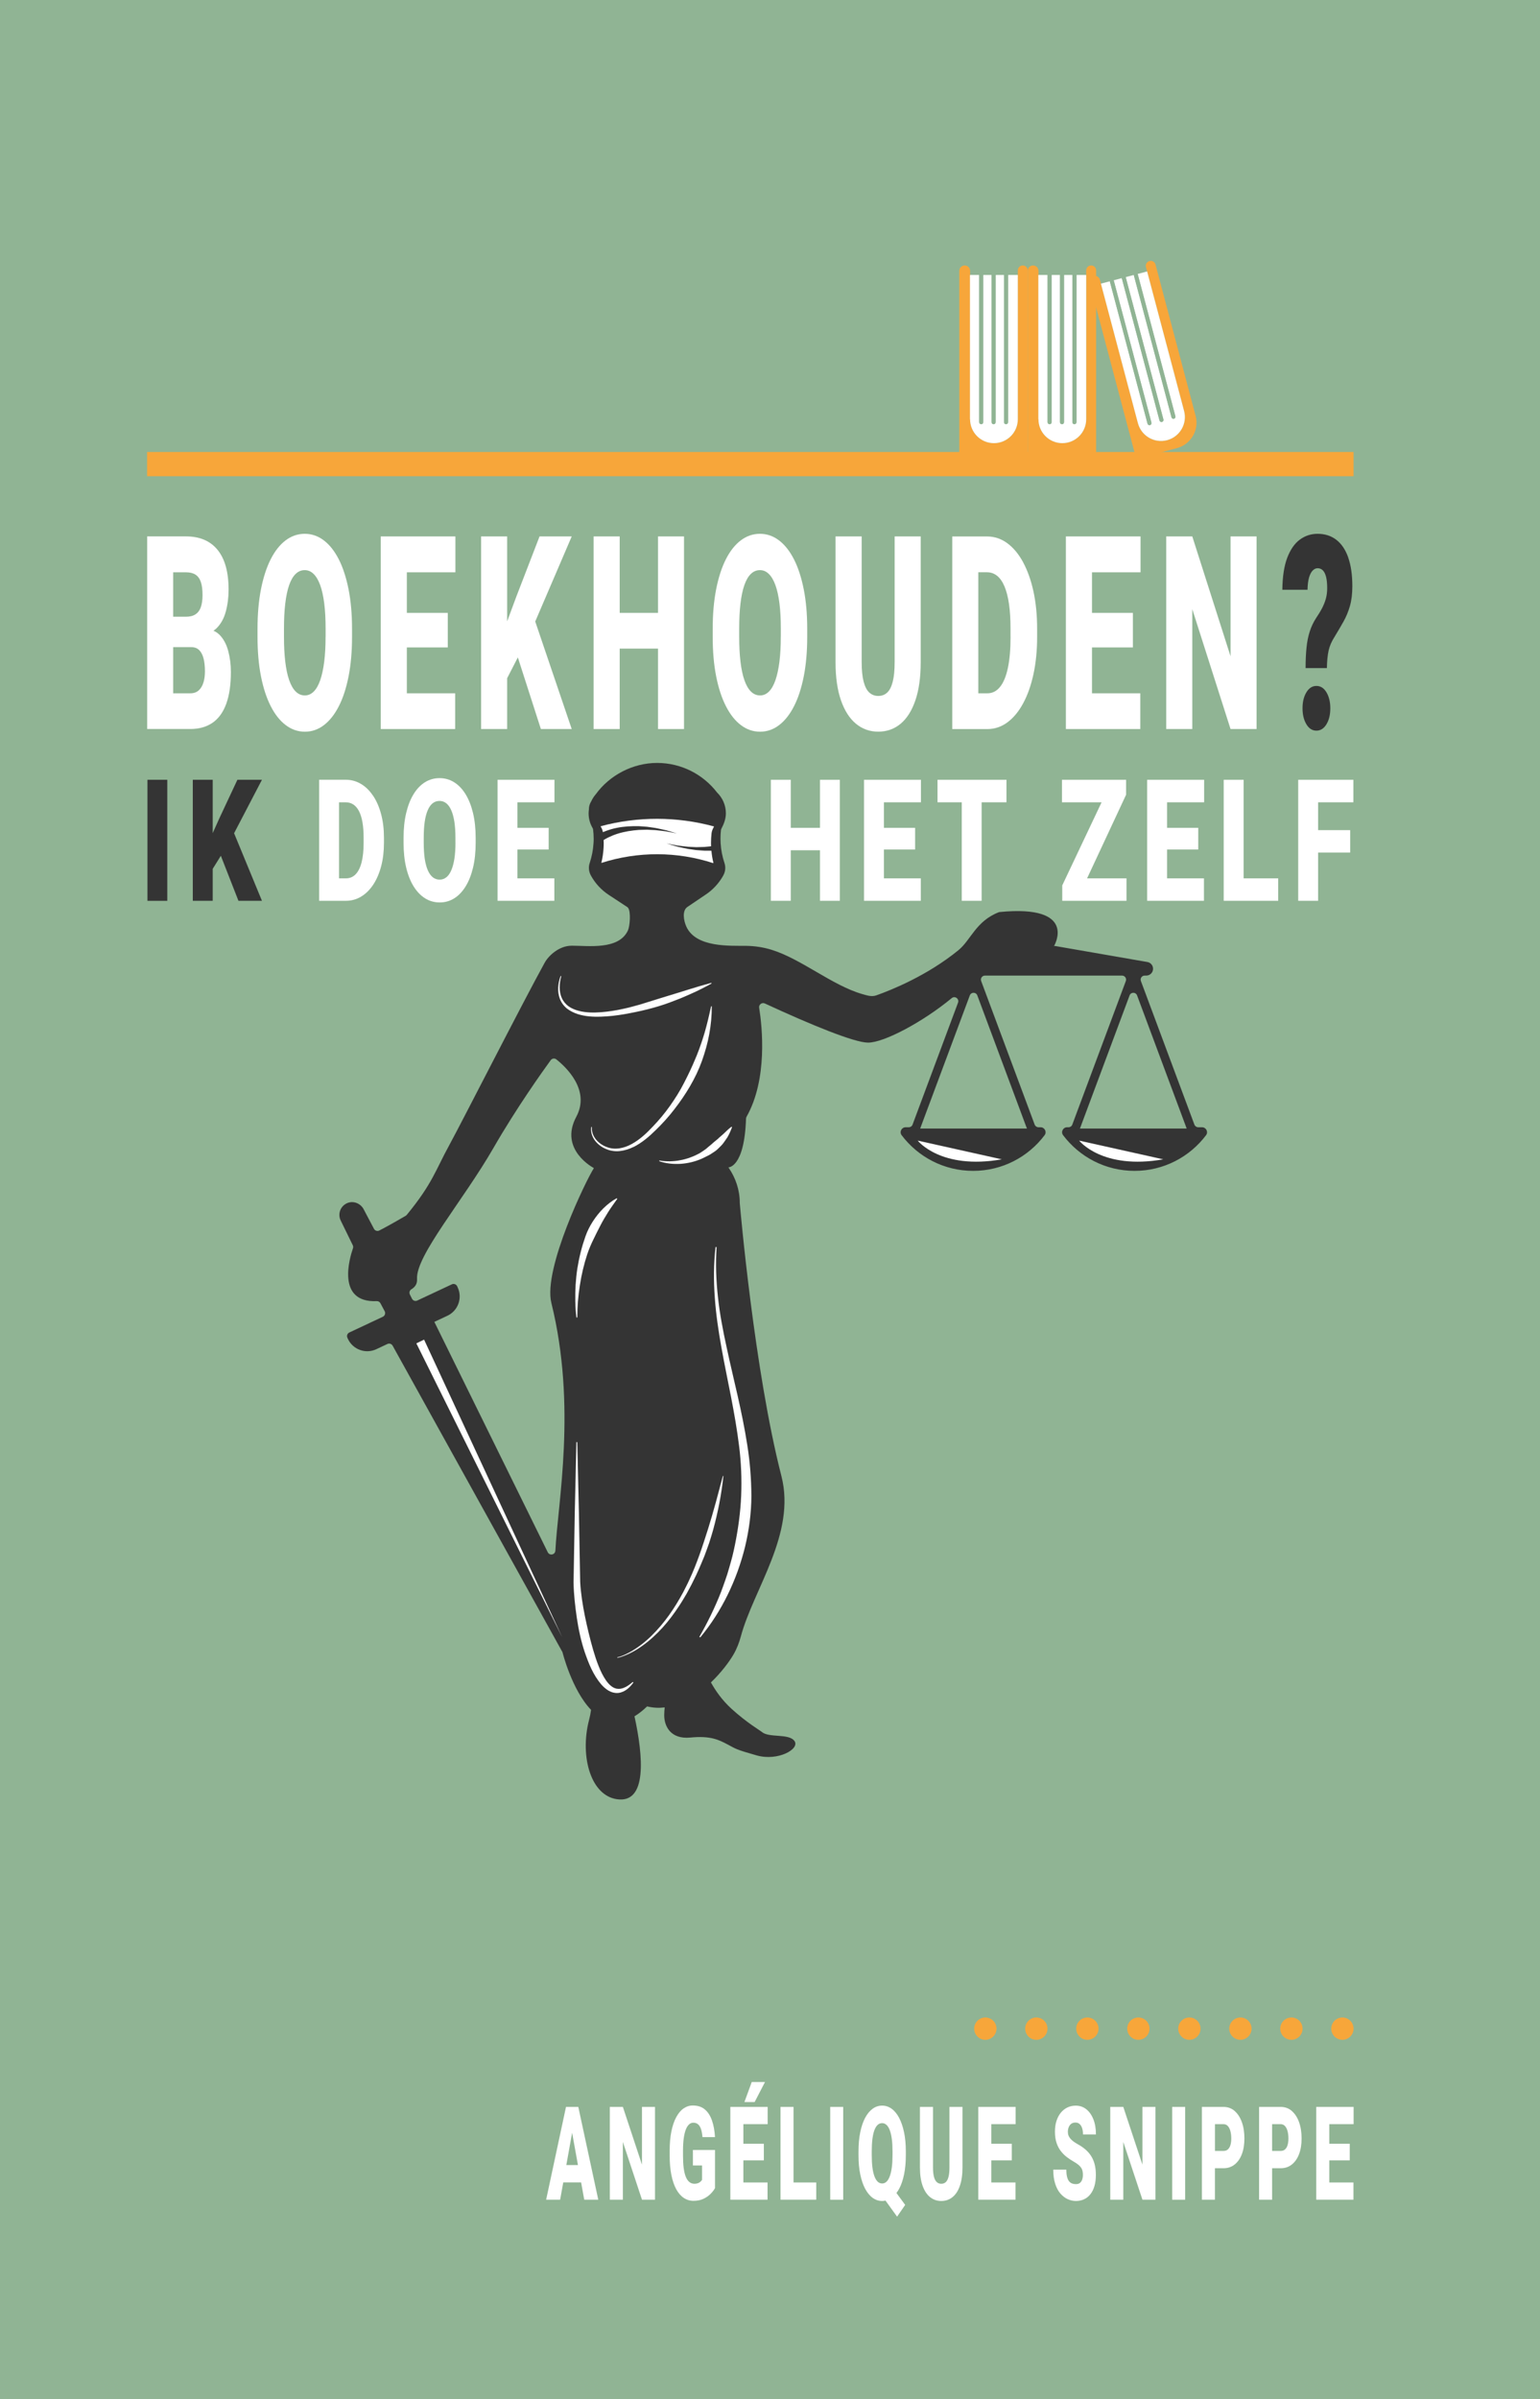 <?xml version="1.0" encoding="UTF-8"?><svg id="voorkant" xmlns="http://www.w3.org/2000/svg" viewBox="0 0 427.88 666.14"><defs><style>.cls-1{fill:#f7a63a;}.cls-1,.cls-2,.cls-3,.cls-4{stroke-width:0px;}.cls-2{fill:#90b494;}.cls-3{fill:#fff;}.cls-4{fill:#343434;}</style></defs><rect class="cls-2" x="-11.19" y="-8.5" width="447.57" height="683.15"/><path class="cls-3" d="M60.84,176.13c-.45-.44-.97-.75-1.53-1,.28-.19.56-.4.81-.64,1.22-1.19,2.09-2.74,2.61-4.65s.78-3.95.78-6.13c0-2.5-.27-4.67-.8-6.52s-1.32-3.39-2.34-4.61-2.27-2.14-3.72-2.74-3.12-.9-4.97-.9h-10.79v53.48h11.97c2.48,0,4.55-.59,6.23-1.76s2.94-2.94,3.79-5.29c.84-2.35,1.27-5.28,1.27-8.78,0-2.06-.25-4.03-.76-5.91s-1.35-3.4-2.53-4.55ZM51.67,158.91c1.07,0,1.95.21,2.63.64.68.43,1.18,1.11,1.5,2.04s.47,2.15.47,3.67c0,1.32-.16,2.42-.46,3.31-.31.88-.8,1.55-1.48,2s-1.58.68-2.7.68h-3.51v-12.34h3.55ZM56.53,189.48c-.27.92-.7,1.65-1.3,2.2-.6.55-1.39.83-2.38.83h-4.73v-12.82h5.02c.92,0,1.66.28,2.21.83s.95,1.33,1.21,2.33c.25,1,.38,2.19.38,3.56,0,1.13-.13,2.15-.4,3.07Z"/><path class="cls-3" d="M94.12,155.29c-1.17-2.29-2.56-4.04-4.16-5.25-1.6-1.21-3.37-1.82-5.29-1.82s-3.71.61-5.31,1.82c-1.6,1.21-2.99,2.96-4.15,5.25s-2.06,5.06-2.7,8.32c-.64,3.26-.96,6.93-.96,11.02v2.17c0,4.09.32,7.76.96,11,.64,3.24,1.55,6.01,2.72,8.3,1.17,2.29,2.56,4.04,4.17,5.25,1.6,1.21,3.37,1.82,5.31,1.82s3.69-.61,5.28-1.82,2.98-2.96,4.15-5.25c1.17-2.29,2.07-5.06,2.71-8.3.64-3.24.96-6.91.96-11v-2.17c0-4.09-.32-7.76-.97-11.02-.65-3.26-1.55-6.03-2.72-8.32ZM90.46,176.79c0,2.62-.13,4.94-.38,6.96-.26,2.02-.63,3.73-1.11,5.12-.49,1.4-1.09,2.45-1.81,3.16s-1.53,1.07-2.46,1.07-1.81-.36-2.53-1.07c-.72-.71-1.33-1.76-1.82-3.16s-.85-3.1-1.09-5.12c-.24-2.02-.36-4.34-.36-6.96v-2.24c0-2.64.12-4.98.36-7,.24-2.02.6-3.72,1.08-5.09s1.08-2.41,1.8-3.1,1.55-1.05,2.52-1.05,1.74.35,2.47,1.05c.72.7,1.33,1.73,1.83,3.1s.87,3.07,1.13,5.09c.25,2.02.38,4.35.38,7v2.24Z"/><polygon class="cls-3" points="105.79 148.95 105.79 202.43 126.47 202.43 126.47 192.51 113.04 192.51 113.04 179.77 124.41 179.77 124.41 170.18 113.04 170.18 113.04 158.91 126.53 158.91 126.53 148.95 105.79 148.95"/><polygon class="cls-3" points="149.91 148.95 143.43 165.74 140.91 172.53 140.91 148.95 133.67 148.95 133.67 202.43 140.91 202.43 140.91 188.31 143.88 182.54 150.28 202.43 158.85 202.43 148.71 172.57 158.85 148.95 149.91 148.95"/><polygon class="cls-3" points="182.83 170.18 172.18 170.18 172.18 148.95 164.93 148.95 164.93 202.43 172.18 202.43 172.18 180.1 182.83 180.1 182.83 202.43 190.05 202.43 190.05 148.95 182.83 148.95 182.83 170.18"/><path class="cls-3" d="M220.59,155.29c-1.17-2.29-2.56-4.04-4.16-5.25-1.6-1.21-3.37-1.82-5.29-1.82s-3.71.61-5.31,1.82c-1.6,1.21-2.99,2.96-4.15,5.25s-2.06,5.06-2.7,8.32c-.64,3.26-.96,6.93-.96,11.02v2.17c0,4.09.32,7.76.96,11,.64,3.24,1.55,6.01,2.72,8.3,1.17,2.29,2.56,4.04,4.17,5.25,1.6,1.21,3.37,1.82,5.31,1.82s3.69-.61,5.28-1.82,2.98-2.96,4.15-5.25,2.07-5.06,2.71-8.3c.64-3.24.96-6.91.96-11v-2.17c0-4.09-.32-7.76-.97-11.02s-1.55-6.03-2.72-8.32ZM216.94,176.79c0,2.62-.13,4.94-.38,6.96-.26,2.02-.63,3.73-1.11,5.12-.49,1.4-1.09,2.45-1.81,3.16s-1.53,1.07-2.46,1.07-1.81-.36-2.53-1.07c-.72-.71-1.33-1.76-1.82-3.16s-.85-3.1-1.09-5.12c-.24-2.02-.36-4.34-.36-6.96v-2.24c0-2.64.12-4.98.36-7,.24-2.02.6-3.72,1.08-5.09s1.08-2.41,1.8-3.1,1.55-1.05,2.52-1.05,1.74.35,2.47,1.05c.72.7,1.33,1.73,1.83,3.1s.87,3.07,1.13,5.09c.25,2.02.38,4.35.38,7v2.24Z"/><path class="cls-3" d="M248.57,183.88c0,2.2-.17,4-.52,5.38s-.85,2.39-1.53,3.03-1.51.95-2.5.95-1.81-.32-2.5-.95-1.21-1.65-1.57-3.03-.54-3.18-.54-5.38v-34.93h-7.26v34.93c0,4.16.5,7.68,1.5,10.56,1,2.88,2.39,5.05,4.17,6.52,1.78,1.47,3.85,2.2,6.2,2.2s4.45-.73,6.21-2.2c1.76-1.47,3.13-3.64,4.11-6.52.98-2.88,1.47-6.4,1.47-10.56v-34.93h-7.24v34.93Z"/><path class="cls-3" d="M284.26,156.1c-1.25-2.29-2.72-4.05-4.42-5.29-1.7-1.24-3.57-1.85-5.6-1.85h-9.66v53.48h9.76c2.01,0,3.86-.62,5.54-1.85,1.68-1.24,3.15-2.99,4.38-5.27,1.24-2.28,2.2-4.98,2.88-8.12.68-3.13,1.02-6.59,1.02-10.36v-2.24c0-3.8-.34-7.25-1.02-10.38-.68-3.12-1.65-5.83-2.89-8.12ZM280.78,176.83c0,3.43-.25,6.31-.75,8.65s-1.23,4.1-2.19,5.27-2.12,1.76-3.5,1.76h-2.52v-33.61h2.41c1.06,0,2,.33,2.82.99s1.5,1.65,2.05,2.96.97,2.94,1.25,4.89.42,4.21.42,6.78v2.31Z"/><polygon class="cls-3" points="296.15 148.95 296.15 202.43 316.83 202.43 316.83 192.51 303.4 192.51 303.4 179.77 314.77 179.77 314.77 170.18 303.4 170.18 303.4 158.91 316.89 158.91 316.89 148.95 296.15 148.95"/><polygon class="cls-3" points="341.9 182.23 331.27 148.95 324.03 148.95 324.03 202.43 331.27 202.43 331.27 169.15 341.9 202.43 349.13 202.43 349.13 148.95 341.9 148.95 341.9 182.23"/><path class="cls-4" d="M374.59,154.77c-.77-2.17-1.88-3.8-3.32-4.9s-3.17-1.65-5.18-1.65c-1.82,0-3.46.53-4.92,1.6-1.46,1.07-2.63,2.74-3.51,5.03-.87,2.29-1.33,5.26-1.37,8.91h7c.03-1.42.17-2.56.43-3.43s.6-1.51,1.02-1.93c.42-.42.87-.62,1.35-.62.59,0,1.08.2,1.47.61.39.4.69,1.01.89,1.82.2.81.3,1.85.3,3.12,0,1.03-.12,2-.37,2.9s-.61,1.8-1.07,2.68-1.03,1.8-1.67,2.75c-.73,1.13-1.31,2.35-1.73,3.67-.43,1.32-.73,2.81-.9,4.46-.17,1.65-.26,3.56-.26,5.71h5.92c.03-1.93.19-3.54.47-4.83s.83-2.55,1.63-3.8c.92-1.52,1.76-2.94,2.51-4.28.75-1.33,1.35-2.78,1.79-4.33s.67-3.39.67-5.49c0-3.16-.39-5.82-1.16-7.99Z"/><path class="cls-4" d="M365.76,190.46c-1.14,0-2.07.59-2.79,1.78s-1.07,2.66-1.07,4.43.36,3.24,1.07,4.43,1.64,1.78,2.79,1.78,2.07-.59,2.79-1.78,1.07-2.66,1.07-4.43-.36-3.24-1.07-4.43-1.64-1.78-2.79-1.78Z"/><rect class="cls-4" x="40.97" y="216.52" width="5.51" height="33.61"/><polygon class="cls-4" points="65.96 216.52 61.02 227.06 59.1 231.33 59.1 216.52 53.57 216.52 53.57 250.12 59.1 250.12 59.1 241.25 61.36 237.62 66.25 250.12 72.78 250.12 65.04 231.36 72.78 216.52 65.96 216.52"/><path class="cls-3" d="M103.68,221c-.95-1.44-2.07-2.55-3.37-3.32-1.3-.78-2.72-1.17-4.27-1.17h-7.37v33.61h7.45c1.53,0,2.94-.39,4.23-1.17,1.29-.78,2.4-1.88,3.35-3.31.94-1.43,1.68-3.13,2.2-5.1.52-1.97.78-4.14.78-6.51v-1.41c0-2.39-.26-4.56-.78-6.52-.52-1.96-1.25-3.66-2.2-5.1ZM101.03,234.03c0,2.15-.19,3.97-.57,5.44-.38,1.47-.94,2.57-1.67,3.31-.73.74-1.62,1.11-2.67,1.11h-1.92v-21.12h1.84c.81,0,1.52.21,2.15.62.62.42,1.15,1.04,1.57,1.86s.74,1.85.95,3.07c.21,1.22.32,2.64.32,4.26v1.45Z"/><path class="cls-3" d="M129.34,220.5c-.89-1.44-1.95-2.54-3.17-3.3-1.22-.76-2.57-1.14-4.04-1.14s-2.83.38-4.05,1.14c-1.22.76-2.28,1.86-3.16,3.3-.89,1.44-1.57,3.18-2.06,5.23-.49,2.05-.73,4.35-.73,6.92v1.36c0,2.57.24,4.87.73,6.91.49,2.04,1.18,3.78,2.08,5.22.9,1.44,1.96,2.54,3.18,3.3,1.22.76,2.57,1.14,4.05,1.14s2.81-.38,4.03-1.14,2.27-1.86,3.16-3.3,1.58-3.18,2.07-5.22c.49-2.04.73-4.34.73-6.91v-1.36c0-2.57-.25-4.88-.74-6.92s-1.19-3.79-2.08-5.23ZM126.55,234.01c0,1.65-.1,3.1-.29,4.37-.19,1.27-.48,2.34-.85,3.22-.37.88-.83,1.54-1.38,1.98s-1.17.67-1.87.67-1.38-.22-1.93-.67c-.55-.45-1.01-1.11-1.39-1.98-.37-.88-.65-1.95-.84-3.22-.18-1.27-.27-2.73-.27-4.37v-1.41c0-1.66.09-3.13.27-4.4.18-1.27.46-2.33.83-3.2s.82-1.51,1.37-1.95,1.19-.66,1.92-.66,1.33.22,1.88.66c.55.44,1.01,1.09,1.39,1.95s.66,1.93.86,3.2c.19,1.27.29,2.74.29,4.4v1.41Z"/><polygon class="cls-3" points="138.24 216.52 138.24 250.12 154.02 250.12 154.02 243.89 143.77 243.89 143.77 235.88 152.44 235.88 152.44 229.86 143.77 229.86 143.77 222.77 154.06 222.77 154.06 216.52 138.24 216.52"/><polygon class="cls-3" points="227.83 229.86 219.71 229.86 219.71 216.52 214.18 216.52 214.18 250.12 219.71 250.12 219.71 236.09 227.83 236.09 227.83 250.12 233.34 250.12 233.34 216.52 227.83 216.52 227.83 229.86"/><polygon class="cls-3" points="240.06 216.52 240.06 250.12 255.84 250.12 255.84 243.89 245.59 243.89 245.59 235.88 254.26 235.88 254.26 229.86 245.59 229.86 245.59 222.77 255.88 222.77 255.88 216.52 240.06 216.52"/><polygon class="cls-3" points="260.48 216.52 260.48 222.77 267.22 222.77 267.22 250.12 272.74 250.12 272.74 222.77 279.64 222.77 279.64 216.52 260.48 216.52"/><polygon class="cls-3" points="312.88 220.67 312.88 216.52 295.06 216.52 295.06 222.77 306.07 222.77 295.14 245.85 295.14 250.12 312.99 250.12 312.99 243.89 302.04 243.89 312.88 220.67"/><polygon class="cls-3" points="318.73 216.52 318.73 250.12 334.51 250.12 334.51 243.89 324.26 243.89 324.26 235.88 332.93 235.88 332.93 229.86 324.26 229.86 324.26 222.77 334.56 222.77 334.56 216.52 318.73 216.52"/><polygon class="cls-3" points="345.53 216.52 340 216.52 340 250.12 355.14 250.12 355.14 243.89 345.53 243.89 345.53 216.52"/><polygon class="cls-3" points="376.03 222.77 376.03 216.52 360.7 216.52 360.7 250.12 366.23 250.12 366.23 236.73 375.14 236.73 375.14 230.5 366.23 230.5 366.23 222.77 376.03 222.77"/><path class="cls-3" d="M157.26,585.02l-5.52,25.77h3.89l.87-4.81h4.96l.87,4.81h3.9l-5.55-25.77h-3.42ZM157.35,601.17l1.61-8.97,1.62,8.97h-3.23Z"/><polygon class="cls-3" points="178.37 601.05 173.06 585.02 169.43 585.02 169.43 610.78 173.06 610.78 173.06 594.75 178.37 610.78 181.99 610.78 181.99 585.02 178.37 585.02 178.37 601.05"/><path class="cls-3" d="M192.54,601.28h2.52v4c-.1.15-.24.32-.42.49-.18.17-.41.31-.69.42-.27.11-.61.17-.99.17-.55,0-1.03-.16-1.43-.49-.4-.32-.73-.81-.99-1.45-.26-.64-.45-1.45-.58-2.42-.13-.97-.19-2.09-.19-3.38v-1.47c0-1.3.07-2.43.2-3.4.13-.97.33-1.77.57-2.42.25-.64.55-1.12.9-1.44s.75-.48,1.18-.48c.56,0,1.01.16,1.36.47.35.31.62.77.81,1.36.19.6.32,1.32.39,2.17h3.48c-.1-1.72-.37-3.24-.82-4.56s-1.1-2.35-1.97-3.1-1.99-1.12-3.38-1.12c-.94,0-1.79.28-2.58.83s-1.46,1.37-2.03,2.43c-.58,1.07-1.02,2.38-1.34,3.94-.32,1.56-.47,3.34-.47,5.34v1.43c0,2.01.16,3.78.47,5.33.31,1.55.76,2.86,1.34,3.93.58,1.07,1.28,1.88,2.09,2.42.81.55,1.72.82,2.71.82,1.08,0,2.02-.19,2.82-.58.8-.39,1.46-.86,1.99-1.41s.92-1.06,1.17-1.55v-10.58h-6.14v4.26Z"/><polygon class="cls-3" points="212.55 578.11 208.87 578.11 206.83 583.67 209.67 583.67 212.55 578.11"/><polygon class="cls-3" points="202.92 585.02 202.92 610.78 213.26 610.78 213.26 606 206.54 606 206.54 599.86 212.23 599.86 212.23 595.25 206.54 595.25 206.54 589.81 213.29 589.81 213.29 585.02 202.92 585.02"/><polygon class="cls-3" points="220.48 585.02 216.86 585.02 216.86 610.78 226.79 610.78 226.79 606 220.48 606 220.48 585.02"/><rect class="cls-3" x="230.67" y="585.02" width="3.61" height="25.77"/><path class="cls-3" d="M249.83,588.07c-.59-1.1-1.28-1.95-2.08-2.53s-1.68-.88-2.65-.88-1.86.29-2.66.88-1.49,1.43-2.08,2.53c-.58,1.1-1.03,2.44-1.35,4.01-.32,1.57-.48,3.34-.48,5.31v1.04c0,1.97.16,3.74.48,5.3.32,1.56.77,2.9,1.36,4,.59,1.1,1.28,1.95,2.08,2.53s1.69.88,2.66.88c.32,0,.62-.04.92-.11l3.22,4.46,2.25-3.26-2.43-3.31c.27-.36.53-.75.77-1.19.59-1.1,1.04-2.44,1.36-4,.32-1.56.48-3.33.48-5.3v-1.04c0-1.97-.16-3.74-.49-5.31s-.78-2.91-1.37-4.01ZM243.85,605.77c-.36-.34-.66-.85-.91-1.52-.24-.67-.43-1.5-.55-2.47-.12-.97-.18-2.09-.18-3.35v-1.08c0-1.27.06-2.4.18-3.37.12-.97.3-1.79.54-2.45.24-.66.54-1.16.9-1.5.36-.34.78-.5,1.26-.5s.87.17,1.23.5.67.83.91,1.5c.25.66.43,1.48.56,2.45.13.97.19,2.1.19,3.37v1.08c0,1.26-.06,2.38-.19,3.35-.13.97-.31,1.8-.56,2.47-.24.67-.55,1.18-.9,1.52-.36.34-.77.51-1.23.51s-.9-.17-1.26-.51Z"/><path class="cls-3" d="M263.8,601.85c0,1.06-.09,1.93-.26,2.59-.17.67-.43,1.15-.76,1.46-.34.31-.75.46-1.25.46s-.9-.15-1.25-.46c-.34-.31-.61-.79-.78-1.46-.18-.67-.27-1.53-.27-2.59v-16.83h-3.63v16.83c0,2.01.25,3.7.75,5.09.5,1.39,1.19,2.43,2.08,3.14s1.92,1.06,3.1,1.06,2.23-.35,3.11-1.06,1.57-1.75,2.05-3.14c.49-1.39.73-3.08.73-5.09v-16.83h-3.62v16.83Z"/><polygon class="cls-3" points="271.81 585.02 271.81 610.78 282.15 610.78 282.15 606 275.43 606 275.43 599.86 281.12 599.86 281.12 595.25 275.43 595.25 275.43 589.81 282.18 589.81 282.18 585.02 271.81 585.02"/><path class="cls-3" d="M297.65,589.71c.31-.24.69-.35,1.15-.35s.86.14,1.17.42.54.67.7,1.17c.16.5.23,1.07.23,1.72h3.6c0-1.63-.24-3.04-.72-4.24-.48-1.2-1.14-2.12-1.98-2.78-.84-.66-1.82-.98-2.92-.98-.83,0-1.6.17-2.3.5-.7.34-1.31.82-1.83,1.45-.52.63-.92,1.39-1.21,2.28s-.43,1.89-.43,3,.14,2.17.42,3.03c.28.87.66,1.62,1.15,2.27.48.64,1.03,1.2,1.64,1.68.61.48,1.25.91,1.91,1.28.56.32,1.02.62,1.37.91s.61.57.8.86c.19.28.31.59.38.91.07.32.1.69.1,1.09,0,.46-.07.88-.2,1.27-.13.38-.34.69-.62.92s-.65.34-1.12.34c-.43,0-.8-.07-1.13-.2-.33-.14-.61-.36-.84-.67-.23-.31-.4-.73-.52-1.25s-.18-1.16-.18-1.91h-3.63c0,1.52.18,2.83.54,3.94s.84,2.01,1.45,2.71c.61.7,1.28,1.22,2.03,1.56.75.34,1.5.5,2.28.5.84,0,1.6-.16,2.28-.48.68-.32,1.27-.79,1.75-1.41.49-.62.86-1.38,1.12-2.27.26-.9.39-1.92.39-3.08,0-1.08-.11-2.06-.33-2.92s-.55-1.63-.98-2.31c-.43-.68-.96-1.29-1.58-1.82-.62-.54-1.33-1.02-2.13-1.46-.43-.24-.81-.48-1.15-.73-.34-.25-.63-.51-.87-.78-.24-.27-.42-.56-.55-.88-.13-.31-.19-.66-.19-1.05,0-.47.08-.91.24-1.3.16-.39.39-.71.7-.95Z"/><polygon class="cls-3" points="317.42 601.05 312.1 585.02 308.48 585.02 308.48 610.78 312.1 610.78 312.1 594.75 317.42 610.78 321.03 610.78 321.03 585.02 317.42 585.02 317.42 601.05"/><rect class="cls-3" x="325.68" y="585.02" width="3.61" height="25.77"/><path class="cls-3" d="M343.05,586.15c-.87-.75-1.91-1.13-3.11-1.13h-6v25.77h3.62v-8.74h2.37c1.2,0,2.24-.34,3.11-1.04.87-.69,1.54-1.65,2.01-2.89.47-1.24.7-2.69.7-4.35s-.23-3.19-.7-4.5c-.47-1.32-1.14-2.35-2.01-3.11ZM341.88,595.57c-.15.53-.38.93-.7,1.23s-.73.44-1.24.44h-2.37v-7.43h2.37c.51,0,.92.19,1.24.56.32.37.55.86.7,1.46.15.6.22,1.26.22,1.96,0,.66-.07,1.25-.22,1.78Z"/><path class="cls-3" d="M358.94,586.15c-.87-.75-1.91-1.13-3.11-1.13h-6v25.77h3.62v-8.74h2.37c1.2,0,2.24-.34,3.11-1.04.87-.69,1.54-1.65,2.01-2.89.47-1.24.7-2.69.7-4.35s-.23-3.19-.7-4.5c-.47-1.32-1.14-2.35-2.01-3.11ZM357.76,595.57c-.15.53-.38.93-.7,1.23s-.73.44-1.24.44h-2.37v-7.43h2.37c.51,0,.92.19,1.24.56.32.37.55.86.7,1.46.15.6.22,1.26.22,1.96,0,.66-.07,1.25-.22,1.78Z"/><polygon class="cls-3" points="376.09 589.81 376.09 585.02 365.71 585.02 365.71 610.78 376.05 610.78 376.05 606 369.34 606 369.34 599.86 375.02 599.86 375.02 595.25 369.34 595.25 369.34 589.81 376.09 589.81"/><path class="cls-4" d="M333.98,313h-1.07c-.46,0-.88-.29-1.05-.73l-14.87-39.88c-.27-.73.27-1.5,1.05-1.5h.44c1.04,0,1.89-.84,1.89-1.89h0c0-.93-.66-1.72-1.57-1.88l-25.59-4.44c-.21-.04-.43-.04-.64,0l.32-.06s6.74-11.5-15.11-9.38c-.1,0-.21.03-.31.07-6.34,2.48-7.72,7.71-11.18,10.53-8.64,7.04-18.55,11.03-22.82,12.54-1.31.47-2.62,0-3.97-.38-8.3-2.41-16.92-9.76-25.14-12.28-2.28-.7-4.65-1.06-7.03-1.09-4.44-.06-13.92.55-16.62-5.31-.78-1.68-1.25-4.49.31-5.51l4.81-3.25c2.12-1.36,3.87-3.23,5.11-5.43v-.02c.61-1.06.74-2.32.35-3.47-.59-1.76-.96-3.61-1.07-5.54-.03-.41-.04-.82-.04-1.23,0-.8.04-1.59.13-2.37.02-.14.06-.27.12-.39.66-1.25,1.25-2.7,1.25-4.27,0-2.27-.94-4.31-2.44-5.78-3.85-5-9.88-8.22-16.67-8.22s-13.21,3.43-17.03,8.69c-.51.59-.94,1.24-1.26,1.96-.03.05-.06.09-.08.13l-.06.1c-.35.63-.52,1.33-.52,2.04-.04.36-.08.72-.08,1.08,0,1.48.4,2.87,1.1,4.06.08.13.13.28.15.43.1.84.16,1.68.16,2.54,0,.41,0,.82-.04,1.23-.11,1.91-.48,3.76-1.06,5.5-.4,1.16-.26,2.44.33,3.51l.05.09c1.19,2.14,2.89,3.96,4.94,5.3l5.07,3.33c.1.06.19.14.26.23.83,1.03.52,5.1-.04,6.31-2.56,5.47-11,4.2-15.62,4.22-3.52.01-6.43,2.79-7.48,4.68-6.02,10.88-23.12,44.47-26.43,50.51-3.92,7.12-4.71,10.79-11.92,19.56-.09.1-.19.2-.31.26-4.06,2.36-6.23,3.52-7.32,4.07-.54.27-1.2.06-1.48-.48l-2.95-5.59c-.92-1.53-2.83-2.24-4.47-1.54-1.96.84-2.71,3.09-1.79,4.89l3.33,6.81c.13.27.15.57.05.85-.87,2.51-4.75,15.17,6.61,14.67.42-.02.83.21,1.02.59l1.21,2.27c.07.15.1.31.1.47,0,.42-.23.82-.64,1.01l-9.31,4.37c-.56.26-.8.92-.53,1.48l.14.31c1.39,2.96,4.92,4.24,7.88,2.85l3.09-1.45c.53-.25,1.16-.05,1.45.47l47.19,85.1s2.58,10.46,7.94,16.02c-.12.91-.3,1.83-.54,2.75-1.34,5.1-1.22,10.58.27,14.81,1.36,3.86,3.85,6.69,7.39,7.24,8.6,1.34,7.34-12.06,4.95-23.01,1.12-.67,2.29-1.58,3.51-2.75,1.66.41,3.29.47,4.88.28-.07.67-.12,1.37-.13,2.08-.04,3,1.66,6.83,7.26,6.29,5.6-.55,7.87.62,10.3,1.89,2.43,1.28,2.15,1.37,8.11,3.06,5.96,1.7,12.1-1.81,10.52-3.99-1.57-2.18-7.15-.8-9.07-2.53-.31-.28-4.21-2.57-8.44-6.43-2.69-2.45-4.53-5.18-5.7-7.31,2.92-2.79,5.12-5.79,6.25-7.72.92-1.58,1.58-3.29,2.06-5.05,3.49-13.04,15.38-28.5,11.28-44.49-7.54-29.34-11.46-74.47-11.58-75.83,0-.02,0-.04,0-.07,0-3.56-1.13-6.89-3.08-9.74-.02-.04-.05-.08-.08-.11,0,0,4.45.14,4.9-13.53,0-.18.06-.35.14-.51,5.91-10.45,4.36-24.95,3.51-30.29-.14-.87.76-1.55,1.57-1.18,12.88,5.95,24.88,10.87,28.68,10.87,4.5,0,15.28-5.77,23.26-12.36.87-.72,2.14.19,1.75,1.25l-12.64,33.88c-.16.44-.58.73-1.05.73h-.87c-1.13,0-1.8,1.29-1.12,2.2,4.54,6.02,11.74,9.91,19.87,9.91s15.32-3.89,19.86-9.91c.68-.91.01-2.2-1.12-2.2h-.59c-.46,0-.88-.29-1.05-.73l-14.87-39.88c-.27-.73.27-1.5,1.05-1.5h38.1c.78,0,1.31.77,1.05,1.5l-14.88,39.88c-.16.44-.58.73-1.05.73h-.39c-1.13,0-1.8,1.29-1.12,2.2,4.54,6.02,11.74,9.91,19.86,9.91s15.33-3.89,19.87-9.91c.68-.91.01-2.2-1.12-2.2ZM154.3,430.58c-.06,1.15-1.6,1.46-2.11.43l-31.51-63.97h0s3.63-1.7,3.63-1.7c2.96-1.39,4.24-4.92,2.85-7.88l-.14-.31c-.26-.55-.93-.8-1.48-.53l-9.61,4.5c-.54.26-1.2.03-1.46-.51l-.59-1.17c-.26-.52-.07-1.17.44-1.46.36-.21.77-.53,1.12-1.04.36-.53.47-1.17.43-1.81-.38-6.48,12.76-21.67,21.22-36.36,6.42-11.15,13.72-21.37,15.92-24.39.37-.51,1.09-.61,1.58-.21,2.6,2.06,9.52,8.48,5.53,15.92-4.9,9.15,4.81,14.2,4.81,14.2l.04.13h0c-1.89,2.83-14.13,27.83-11.78,37.35,7.11,28.73,1.75,55.72,1.12,68.81ZM285.2,313l.13.36h-29.66l.13-.36,13.66-36.61c.36-.97,1.72-.97,2.08,0l13.65,36.61ZM300.06,313.36l.13-.36,13.66-36.61c.36-.97,1.72-.97,2.08,0l13.65,36.61.13.36h-29.66Z"/><path class="cls-3" d="M299.84,316.71s6.37,8.18,23.36,5.2l-23.36-5.2Z"/><path class="cls-3" d="M278.34,321.91l-23.36-5.2s6.37,8.18,23.36,5.2Z"/><path class="cls-3" d="M183.13,322.41c1.91.68,3.95.86,5.99.75,2.04-.14,4.08-.63,5.97-1.48.48-.21.93-.46,1.4-.69.23-.12.48-.22.7-.36l.66-.42c.43-.29.89-.56,1.28-.9.39-.35.76-.72,1.12-1.08.17-.19.37-.37.53-.57l.46-.62c.3-.43.6-.84.88-1.27.51-.89.93-1.84,1.27-2.8l-.17-.11c-.83.63-1.53,1.33-2.23,2-.38.31-.73.64-1.09.95-.35.33-.69.66-1.08.94-.37.3-.73.6-1.07.92-.17.17-.36.3-.54.45l-.54.45-.54.46c-.18.15-.38.27-.57.41-.39.26-.78.54-1.19.78l-1.27.64c-.43.21-.88.35-1.32.53-.44.2-.91.29-1.36.44-.46.15-.93.23-1.4.32-.94.2-1.91.28-2.89.31-.97,0-1.96-.05-2.92-.23l-.06.2Z"/><path class="cls-3" d="M197.3,236.21c-.52,0-1.04.01-1.56,0l-1.55-.11c-.26-.02-.52-.03-.77-.06l-.77-.11-1.53-.22c-1.01-.19-2.01-.43-3.01-.65l-2.94-.86,3,.57c1.01.12,2.02.26,3.02.35l1.51.07.75.04c.25,0,.5-.01.76-.02l1.51-.04c.5-.04,1-.1,1.49-.14.12-.01.24-.03.36-.05-.01-.29-.02-.58-.02-.91,0-.89.05-1.78.14-2.62.05-.48.19-.94.42-1.4.1-.2.2-.39.28-.57-10.31-2.81-21.19-2.83-31.51-.06.06.12.11.23.17.35.23.4.38.83.46,1.29.72-.31,1.46-.55,2.19-.78,2.05-.6,4.16-.84,6.24-.88.52,0,1.04-.01,1.56,0l1.55.11c.26.02.52.03.77.06l.77.11,1.53.22c1.01.19,2.01.43,3.01.65l2.94.86-3-.57c-1.01-.12-2.02-.26-3.02-.35l-1.51-.07-.75-.04c-.25,0-.5.01-.76.02l-1.51.04c-.5.04-1,.1-1.49.14-1.98.23-3.93.66-5.74,1.38-.9.38-1.78.78-2.58,1.29,0,0,0,0,0,0,0,.27.03.55.03.82,0,.53-.01.99-.04,1.38-.08,1.4-.3,2.79-.62,4.16,10.12-3.24,21-3.23,31.1.06.01-.03.02-.07.03-.1-.26-1.11-.45-2.23-.55-3.35-.12,0-.24,0-.37.01Z"/><polygon class="cls-3" points="115.68 373.01 156.19 454.58 117.83 371.97 115.68 373.01"/><path class="cls-3" d="M173.86,468.4c-.68.36-1.41.58-2.09.54-1.38-.04-2.5-1.1-3.36-2.3-.86-1.23-1.54-2.64-2.11-4.09-.59-1.45-1.06-2.96-1.51-4.48-.88-3.05-1.62-6.16-2.27-9.29-.32-1.57-.6-3.15-.83-4.73-.22-1.58-.41-3.18-.49-4.75l-.36-19.42-.45-19.45h-.24l-.45,19.45-.34,19.47c.05,3.33.43,6.57.9,9.83.48,3.25,1.17,6.47,2.22,9.61,1.08,3.12,2.32,6.27,4.59,8.94.58.65,1.25,1.26,2.05,1.73.8.45,1.77.72,2.72.61.94-.11,1.76-.54,2.44-1.06.67-.53,1.23-1.16,1.71-1.83l-.18-.16c-.61.53-1.25,1.01-1.93,1.38Z"/><path class="cls-3" d="M207.63,401.26c-.72-4.65-1.67-9.23-2.7-13.78-1.03-4.55-2.13-9.07-3.09-13.61-.99-4.54-1.87-9.09-2.36-13.7-.51-4.6-.69-9.25-.38-13.89l-.28-.03c-.54,4.64-.56,9.33-.22,14,.32,4.67,1.02,9.3,1.84,13.9.83,4.59,1.78,9.16,2.67,13.72.88,4.56,1.69,9.12,2.25,13.7.58,4.58.75,9.17.57,13.73-.19,4.56-.81,9.08-1.71,13.56-.21,1.12-.49,2.23-.75,3.34-.31,1.1-.57,2.21-.92,3.3l-.49,1.65-.55,1.63c-.35,1.09-.78,2.15-1.17,3.24-1.67,4.28-3.71,8.43-6.02,12.48l.23.16c5.99-7.21,10.19-15.96,12.46-25.17,1.11-4.61,1.74-9.36,1.76-14.11-.03-4.75-.39-9.47-1.14-14.11Z"/><path class="cls-3" d="M176.02,318.49c2.36-1.19,4.36-2.91,6.18-4.71,1.85-1.79,3.59-3.71,5.16-5.76,3.16-4.07,5.91-8.55,7.67-13.43.86-2.44,1.58-4.93,2.04-7.48.46-2.54.71-5.11.69-7.68l-.19-.02c-.53,2.5-1.11,4.96-1.81,7.38-.19.6-.38,1.2-.56,1.8-.18.6-.41,1.19-.61,1.78l-.31.89-.34.88c-.23.58-.43,1.18-.7,1.74-.94,2.32-2.03,4.57-3.18,6.8-1.13,2.24-2.48,4.36-3.93,6.41-1.45,2.05-3.07,3.98-4.82,5.8-1.72,1.83-3.58,3.55-5.74,4.74-2.13,1.19-4.71,1.78-7.02.85-1.15-.42-2.2-1.15-2.98-2.1-.39-.48-.68-1.03-.9-1.61-.19-.59-.25-1.21-.21-1.83l-.19-.02c-.08.64-.05,1.31.12,1.94.19.63.47,1.23.86,1.76.78,1.06,1.86,1.89,3.08,2.4,1.2.54,2.58.74,3.9.59,1.32-.15,2.6-.56,3.78-1.14Z"/><path class="cls-3" d="M167.06,282.29c2.17-.07,4.33-.32,6.45-.69,4.25-.75,8.46-1.72,12.49-3.21l3-1.15c.99-.42,1.97-.83,2.95-1.28.49-.22.98-.43,1.46-.66l1.44-.71c.96-.49,1.91-.97,2.85-1.5l-.07-.18c-4.15,1.1-8.18,2.47-12.24,3.67-.5.17-1.01.32-1.52.47l-1.52.47c-1.01.33-2.02.63-3.03.94l-1.51.47-1.53.42c-.51.13-1.02.28-1.53.41l-1.54.35c-2.06.46-4.14.79-6.22.95-2.08.16-4.2.14-6.18-.38-.99-.25-1.94-.65-2.77-1.21-.82-.58-1.49-1.37-1.92-2.29-.43-.92-.62-1.96-.62-3,0-1.04.14-2.1.45-3.11l-.18-.07c-.39,1.01-.61,2.08-.68,3.16-.06,1.09.08,2.2.49,3.24.41,1.04,1.11,1.97,1.99,2.68.9.68,1.92,1.17,2.97,1.51,2.12.67,4.34.77,6.5.71Z"/><path class="cls-3" d="M164.72,339.14c-.84,1.31-1.55,2.71-2.06,4.17-.51,1.46-.97,2.94-1.33,4.43-.38,1.49-.68,2.99-.92,4.49-.23,1.51-.38,3.02-.48,4.54-.16,3.03-.15,6.07.23,9.07l.24-.02c0-2.99.24-5.98.71-8.92.45-2.94,1.13-5.83,2.05-8.62.47-1.39,1.04-2.75,1.68-4.05.62-1.32,1.29-2.6,1.94-3.88.66-1.29,1.4-2.53,2.18-3.78.78-1.24,1.66-2.42,2.54-3.68l-.16-.18c-2.7,1.5-4.93,3.82-6.62,6.43Z"/><path class="cls-3" d="M197,428.54c.38-1.22.79-2.43,1.12-3.67,1.35-4.93,2.34-9.95,2.87-15.02l-.14-.03c-1.31,4.92-2.58,9.82-4.1,14.64-1.52,4.81-3.08,9.62-5.22,14.19-.51,1.16-1.11,2.26-1.67,3.39-.61,1.1-1.21,2.21-1.88,3.28-1.32,2.15-2.77,4.21-4.41,6.13-1.63,1.92-3.42,3.72-5.42,5.24-1,.77-2.06,1.46-3.16,2.07-.55.3-1.12.58-1.7.83-.58.25-1.18.46-1.79.6l.02.14c.64-.12,1.24-.32,1.84-.55.6-.23,1.18-.49,1.76-.77,1.14-.57,2.24-1.23,3.28-1.98,2.09-1.47,3.98-3.23,5.71-5.12,1.72-1.9,3.25-3.96,4.65-6.11.71-1.06,1.35-2.18,2.01-3.28.6-1.13,1.24-2.24,1.79-3.4,1.17-2.28,2.16-4.64,3.14-7.01.43-1.2.9-2.4,1.31-3.61Z"/><circle class="cls-1" cx="287.94" cy="563.29" r="3.1"/><circle class="cls-1" cx="302.12" cy="563.29" r="3.1"/><circle class="cls-1" cx="316.29" cy="563.29" r="3.1"/><circle class="cls-1" cx="330.46" cy="563.29" r="3.1"/><circle class="cls-1" cx="344.64" cy="563.29" r="3.1"/><circle class="cls-1" cx="358.81" cy="563.29" r="3.1"/><circle class="cls-1" cx="372.98" cy="563.29" r="3.1"/><circle class="cls-1" cx="273.77" cy="563.29" r="3.1"/><path class="cls-1" d="M332.19,115.45l-11.14-42c-.19-.73-.95-1.17-1.68-.97s-1.17.95-.97,1.68l9.74,36.71h0l.86,3.25c.94,3.54-1.17,7.17-4.71,8.11h0c-3.54.94-7.17-1.17-8.11-4.71l-10.28-38.74h0l-.29-1.09c-.21-.8-1.03-1.28-1.83-1.07-.8.21-1.28,1.03-1.07,1.83l12.99,48.97,11.29-2.99c3.92-1.04,6.25-5.05,5.21-8.97Z"/><path class="cls-3" d="M316.17,117.51c.94,3.54,4.57,5.65,8.11,4.71h0c3.54-.94,5.65-4.57,4.71-8.11l-.86-3.25-9.41-35.49-2.63.7,10.48,39.52c.08.3-.1.6-.4.68-.3.08-.6-.1-.68-.4l-10.48-39.52-2.25.6,10.48,39.52c.08.3-.1.6-.4.68-.3.08-.6-.1-.68-.4l-10.48-39.52-2.25.6,10.48,39.52c.08.3-.1.6-.4.68-.3.08-.6-.1-.68-.4l-10.48-39.52-2.47.65h0l10.28,38.74Z"/><path class="cls-2" d="M325.5,115.87c.08.3.38.48.68.4.3-.08.48-.38.4-.68l-10.48-39.52-.85-3.19c-.08-.3-.38-.48-.68-.4-.3.08-.48.38-.4.68l.85,3.19,10.48,39.52Z"/><path class="cls-2" d="M318.84,117.64c.08.3.38.48.68.4.3-.08.48-.38.4-.68l-10.48-39.52-.85-3.19c-.08-.3-.38-.48-.68-.4-.3.08-.48.38-.4.68l.85,3.19,10.48,39.52Z"/><path class="cls-2" d="M322.17,116.76c.08.3.38.48.68.4.3-.08.48-.38.4-.68l-10.48-39.52-.85-3.19c-.08-.3-.38-.48-.68-.4-.3.08-.48.38-.4.68l.85,3.19,10.48,39.52Z"/><path class="cls-1" d="M303.17,73.71c-.76,0-1.37.61-1.37,1.37v41.34c0,3.66-2.97,6.63-6.63,6.63s-6.63-2.97-6.63-6.63v-41.21c0-.83-.67-1.5-1.5-1.5s-1.5.67-1.5,1.5v50.66h19.01v-50.79c0-.76-.61-1.37-1.37-1.37Z"/><path class="cls-3" d="M288.53,116.42c0,3.66,2.97,6.63,6.63,6.63s6.63-2.97,6.63-6.63v-40.08h-2.72v40.89c0,.31-.25.56-.56.56s-.56-.25-.56-.56v-40.89h-2.33v40.89c0,.31-.25.56-.56.56s-.56-.25-.56-.56v-40.89h-2.33v40.89c0,.31-.25.56-.56.56s-.56-.25-.56-.56v-40.89h-2.55v40.08Z"/><path class="cls-2" d="M297.97,117.23c0,.31.25.56.56.56s.56-.25.56-.56v-44.19c0-.31-.25-.56-.56-.56s-.56.25-.56.56v44.19Z"/><path class="cls-2" d="M291.08,117.23c0,.31.25.56.56.56s.56-.25.56-.56v-44.19c0-.31-.25-.56-.56-.56s-.56.25-.56.56v44.19Z"/><path class="cls-2" d="M294.52,117.23c0,.31.25.56.56.56s.56-.25.56-.56v-44.19c0-.31-.25-.56-.56-.56s-.56.25-.56.56v44.19Z"/><path class="cls-1" d="M284.17,73.71c-.76,0-1.37.61-1.37,1.37v41.34c0,3.66-2.97,6.63-6.63,6.63h0c-3.66,0-6.63-2.97-6.63-6.63v-41.21c0-.83-.67-1.5-1.5-1.5s-1.5.67-1.5,1.5v50.66h19.01v-50.79c0-.76-.61-1.37-1.37-1.37Z"/><path class="cls-3" d="M269.53,116.42c0,3.66,2.97,6.63,6.63,6.63h0c3.66,0,6.63-2.97,6.63-6.63v-40.08h-2.72v40.89c0,.31-.25.56-.56.56s-.56-.25-.56-.56v-40.89h-2.33v40.89c0,.31-.25.56-.56.56s-.56-.25-.56-.56v-40.89h-2.33v40.89c0,.31-.25.56-.56.56s-.56-.25-.56-.56v-40.89h-2.55v40.08Z"/><path class="cls-2" d="M278.97,117.23c0,.31.25.56.56.56s.56-.25.56-.56v-44.19c0-.31-.25-.56-.56-.56s-.56.25-.56.56v44.19Z"/><path class="cls-2" d="M272.08,117.23c0,.31.25.56.56.56s.56-.25.56-.56v-44.19c0-.31-.25-.56-.56-.56s-.56.25-.56.56v44.19Z"/><path class="cls-2" d="M275.52,117.23c0,.31.25.56.56.56s.56-.25.56-.56v-44.19c0-.31-.25-.56-.56-.56s-.56.25-.56.56v44.19Z"/><rect class="cls-1" x="40.87" y="125.51" width="335.21" height="6.72"/></svg>